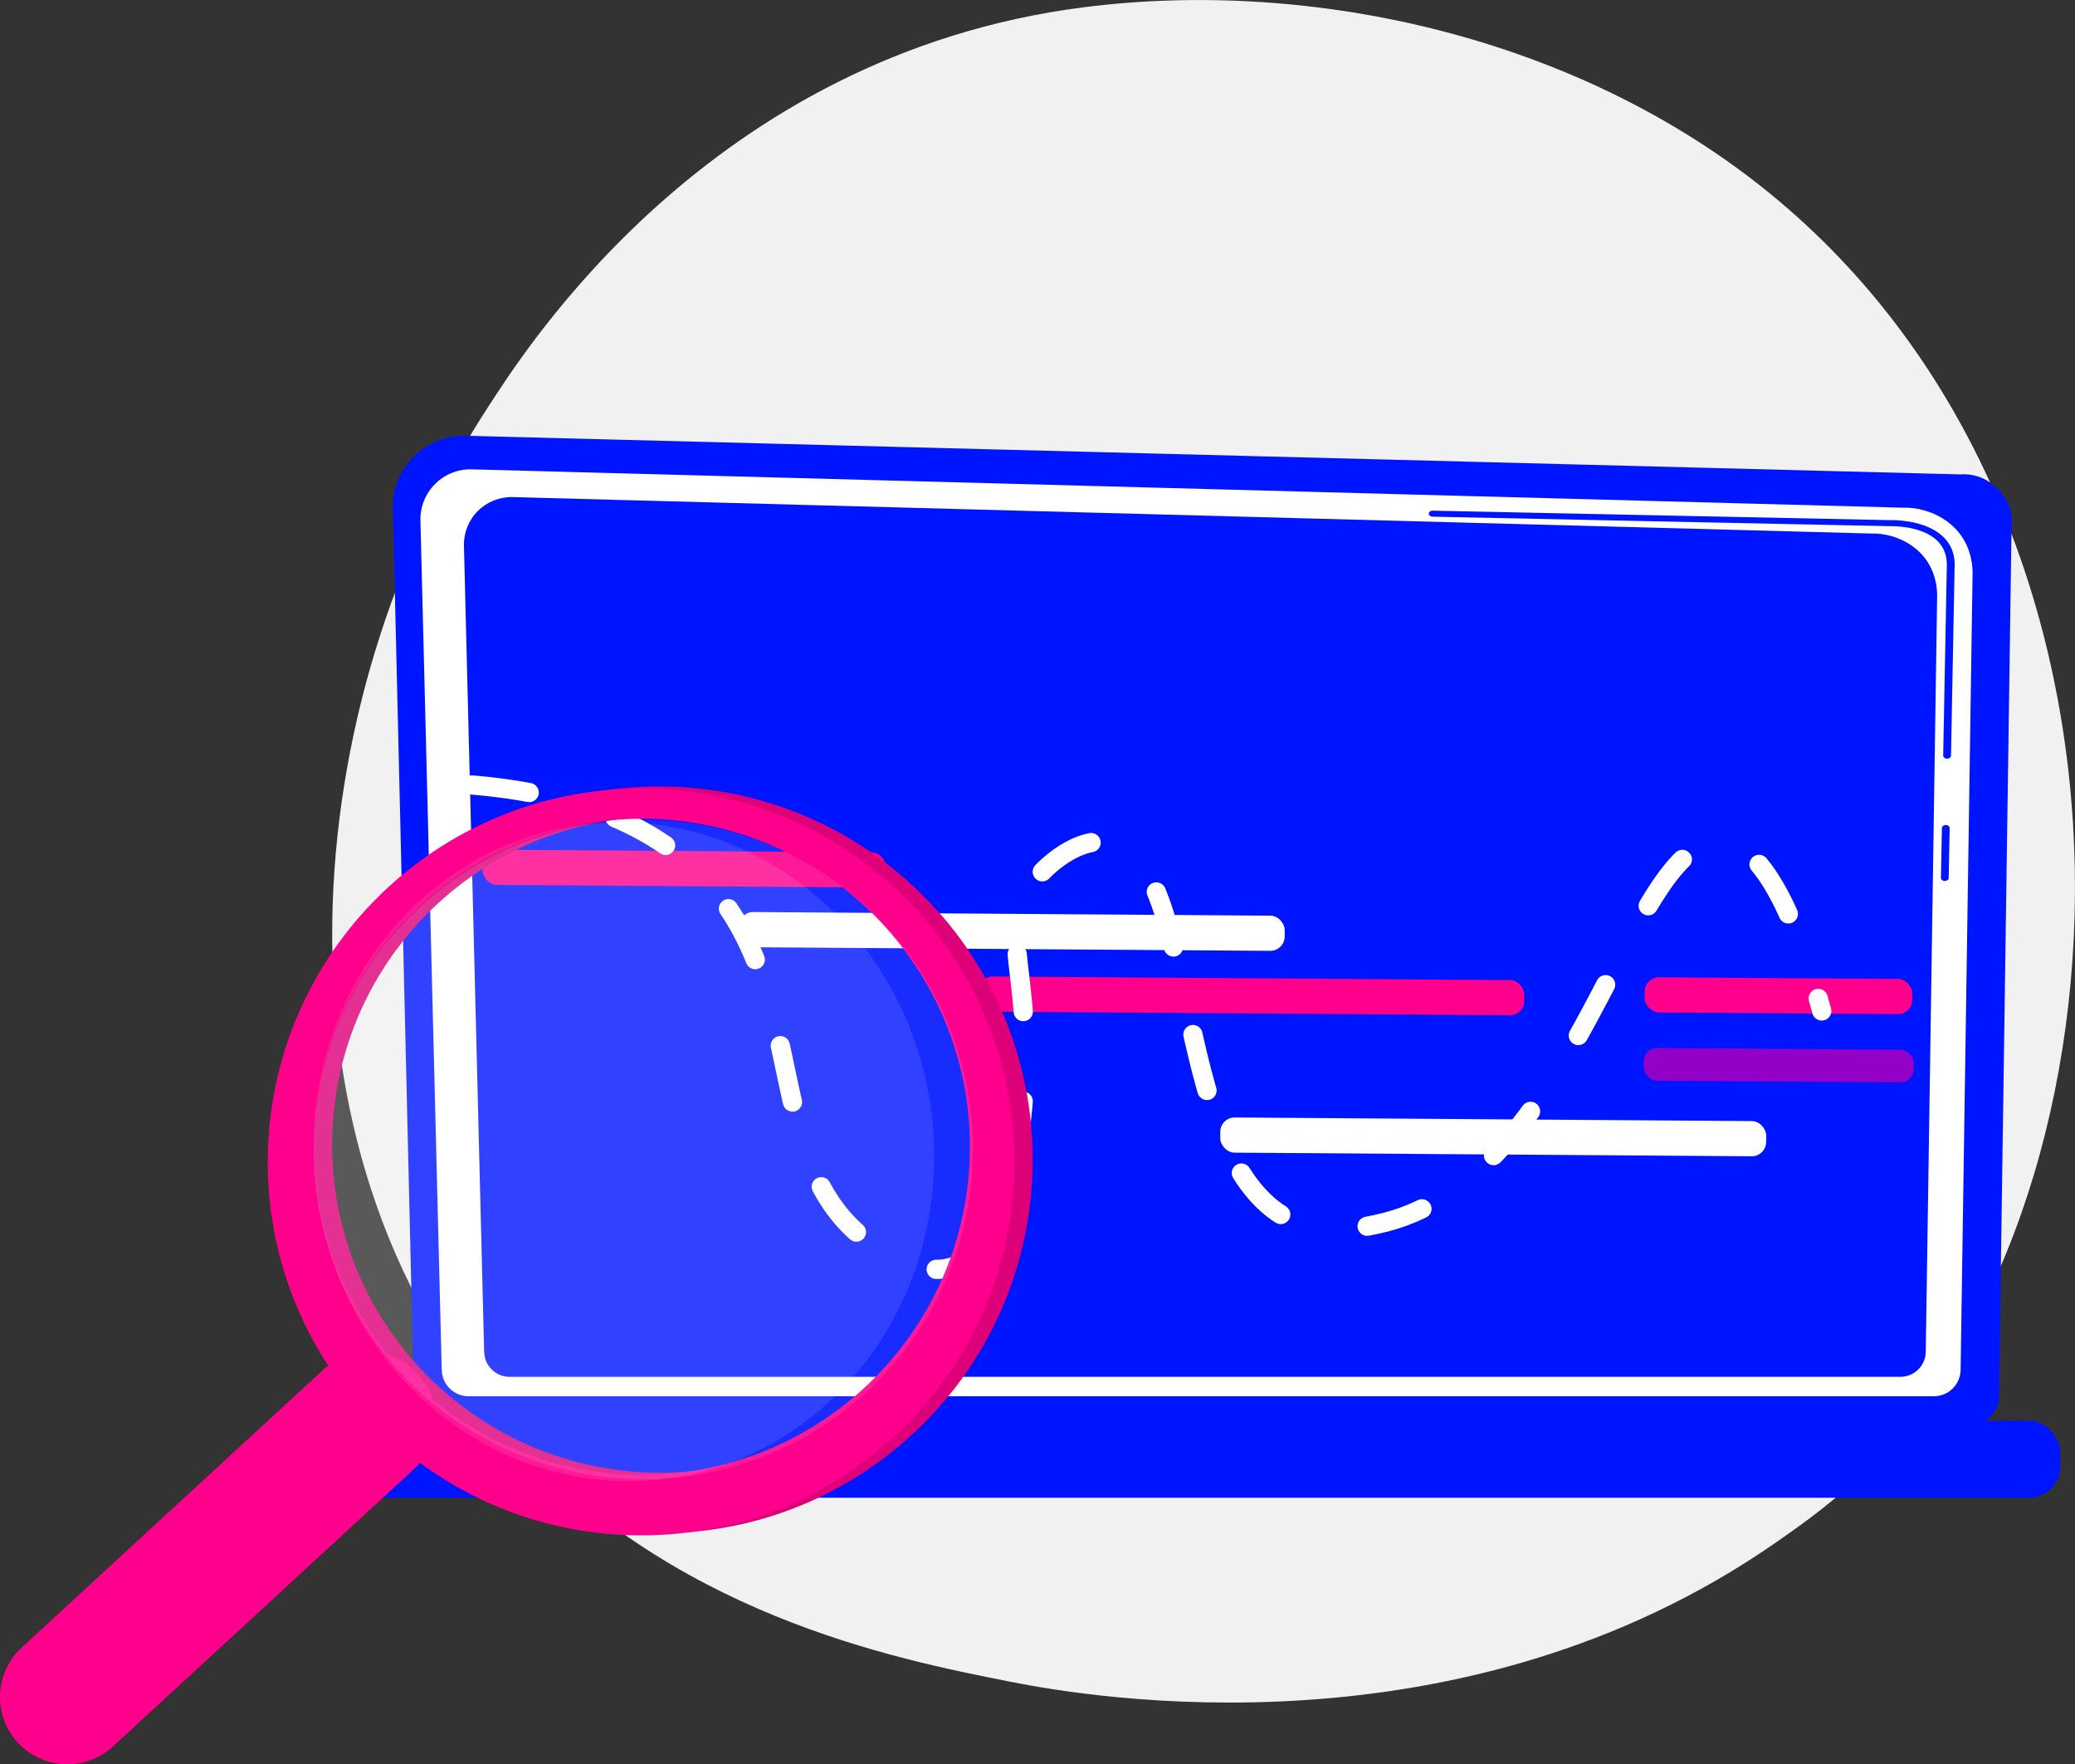 <?xml version="1.0" encoding="UTF-8"?>
<svg xmlns="http://www.w3.org/2000/svg" id="Calque_2" data-name="Calque 2" viewBox="0 0 323.81 275.29">
  <rect x="0" y="0" width="323.81" height="275.29" fill="#333333" stroke="none"/>
  <defs>
    <style>
      .cls-1 {
        stroke: #fff;
        stroke-dasharray: 0 0 9 14;
        stroke-width: 3px;
      }

      .cls-1, .cls-2 {
        fill: none;
        stroke-linecap: round;
        stroke-linejoin: round;
      }

      .cls-3 {
        opacity: .1;
      }

      .cls-3, .cls-4, .cls-5, .cls-6, .cls-7, .cls-8, .cls-9 {
        stroke-width: 0px;
      }

      .cls-3, .cls-7 {
        fill: #fff;
      }

      .cls-2 {
        stroke: #ff008c;
        stroke-width: 21px;
      }

      .cls-4 {
        fill: #dd0079;
      }

      .cls-5 {
        fill: #9300c7;
      }

      .cls-6 {
        fill: #f1f1f1;
      }

      .cls-8 {
        fill: #ff008c;
      }

      .cls-9 {
        fill: #0015ff;
      }
    </style>
  </defs>
  <g id="Calque_1-2" data-name="Calque 1">
    <g>
      <path class="cls-6" d="M292.28,228.29c-5.58,5.72-10.87,9.4-15.04,12.31-49.08,34.23-107.14,24.26-119.49,21.82-18.22-3.6-53.45-10.55-78.92-39.67-38.53-44.05-32.53-113.46-2.64-159.28,5.47-8.38,34.35-54.9,93.04-62.35,35.52-4.51,76.93,4.59,106.91,29.02,62.94,51.27,58.46,154.84,16.14,198.16Z"></path>
      <g>
        <path class="cls-9" d="M64.58,217.91c0,2.42,1.99,4.41,4.41,4.41h238.55c2.43,0,4.41-1.98,4.41-4.41l1.98-137.09c0-2.42-2.86-7.16-8.09-6.8l-233.13-6.03c-3.04-.08-5.99,1.09-8.14,3.24s-3.34,5.09-3.26,8.13l3.28,138.55Z"></path>
        <path class="cls-7" d="M68.94,213.69c0,2.3,1.88,4.17,4.17,4.17h228.68c2.3,0,4.17-1.88,4.17-4.17l1.87-124.45c-.22-7.49-6.79-10.18-10.77-10.02l-223.44-5.99c-2.14-.06-4.21.77-5.72,2.28-1.51,1.51-2.35,3.58-2.29,5.72l3.32,132.47Z"></path>
        <g>
          <path class="cls-9" d="M303.49,137.46h0c-.34,0-.61-.22-.6-.48l.15-7.79c0-.26.28-.46.61-.46h0c.34,0,.61.22.6.48l-.15,7.79c0,.26-.28.46-.61.46Z"></path>
          <path class="cls-9" d="M303.85,118.38h0c-.34,0-.61-.22-.61-.48l.57-29.83c-.01-1.77-.71-3.19-2.07-4.19-2.55-1.88-6.59-1.79-6.76-1.78l-71.42-1.48c-.34,0-.6-.22-.59-.48,0-.26.27-.48.63-.46l71.37,1.48c.44-.02,4.75-.08,7.61,2.04,1.61,1.19,2.44,2.83,2.45,4.88l-.57,29.84c0,.26-.28.46-.61.46Z"></path>
        </g>
        <rect class="cls-9" x="52.37" y="221.66" width="269.14" height="12.04" rx="4.91" ry="4.91" transform="translate(373.89 455.36) rotate(180)"></rect>
        <path class="cls-9" d="M75.56,210.87c0,2.18,1.78,3.96,3.96,3.96h217.04c2.18,0,3.96-1.78,3.96-3.96l1.78-118.11c-.21-7.11-6.44-9.66-10.22-9.51l-212.07-5.69c-2.03-.05-3.99.73-5.43,2.16-1.44,1.43-2.23,3.4-2.18,5.43l3.15,125.73Z"></path>
      </g>
      <rect class="cls-8" x="75.32" y="132.78" width="62.93" height="5.49" rx="2.24" ry="2.24" transform="translate(.95 -.74) rotate(.4)"></rect>
      <rect class="cls-8" x="256.65" y="152.62" width="41.78" height="5.49" rx="2.24" ry="2.24" transform="translate(1.09 -1.94) rotate(.4)"></rect>
      <rect class="cls-7" x="115.29" y="142.59" width="85.19" height="5.49" rx="2.24" ry="2.24" transform="translate(1.02 -1.1) rotate(.4)"></rect>
      <rect class="cls-8" x="152.68" y="152.64" width="85.19" height="5.49" rx="2.24" ry="2.24" transform="translate(1.09 -1.36) rotate(.4)"></rect>
      <rect class="cls-7" x="190.42" y="174.65" width="85.19" height="5.49" rx="2.24" ry="2.24" transform="translate(1.25 -1.63) rotate(.4)"></rect>
      <rect class="cls-5" x="256.5" y="163.65" width="42.16" height="5.11" rx="2.08" ry="2.08" transform="translate(1.17 -1.94) rotate(.4)"></rect>
      <path class="cls-1" d="M73.66,122.48c21.15,1.77,31.59,9.21,37.23,15.67,16.01,18.37,7.61,45.45,26.45,56.82,2.11,1.27,7.09,4.28,11.62,2.59,9.04-3.37,11.52-23.71,10.91-36.88-.5-10.88-3.12-16.76.98-22.53,2.25-3.17,7.49-7.66,12.36-6.71,14.73,2.88,8.73,52.03,29.77,59.61,4.29,1.55,8.06.76,11.76,0,31.77-6.58,39.19-60.74,53.88-59.76,3.84.26,9.62,4.38,15.67,26.45"></path>
      <g>
        <path class="cls-4" d="M99.76,239.15c32.13,1.73,59.58-22.92,61.31-55.05,1.73-32.13-22.92-59.58-55.05-61.31-32.13-1.73-59.58,22.92-61.31,55.05-1.73,32.13,22.92,59.58,55.05,61.31ZM105.76,127.5c28.22,1.52,49.88,25.63,48.36,53.85-1.52,28.22-25.63,49.88-53.85,48.36-28.22-1.52-49.88-25.63-48.36-53.85,1.52-28.22,25.63-49.88,53.85-48.36Z"></path>
        <path class="cls-8" d="M96.92,239.48c32.13,1.73,59.58-22.92,61.31-55.05,1.73-32.13-22.92-59.58-55.05-61.31-32.13-1.73-59.58,22.92-61.31,55.05-1.73,32.13,22.92,59.58,55.05,61.31ZM102.92,127.83c28.22,1.52,49.88,25.63,48.36,53.85-1.52,28.22-25.63,49.88-53.85,48.36-28.22-1.52-49.88-25.63-48.36-53.85,1.52-28.22,25.63-49.88,53.85-48.36Z"></path>
        <line class="cls-2" x1="57.48" y1="221.51" x2="10.5" y2="264.79"></line>
        <ellipse class="cls-3" cx="97.35" cy="179.71" rx="48.39" ry="51.45" transform="translate(-20.06 12.42) rotate(-6.62)"></ellipse>
        <circle class="cls-3" cx="100.4" cy="179.36" r="51.45"></circle>
      </g>
    </g>
  </g>
</svg>
